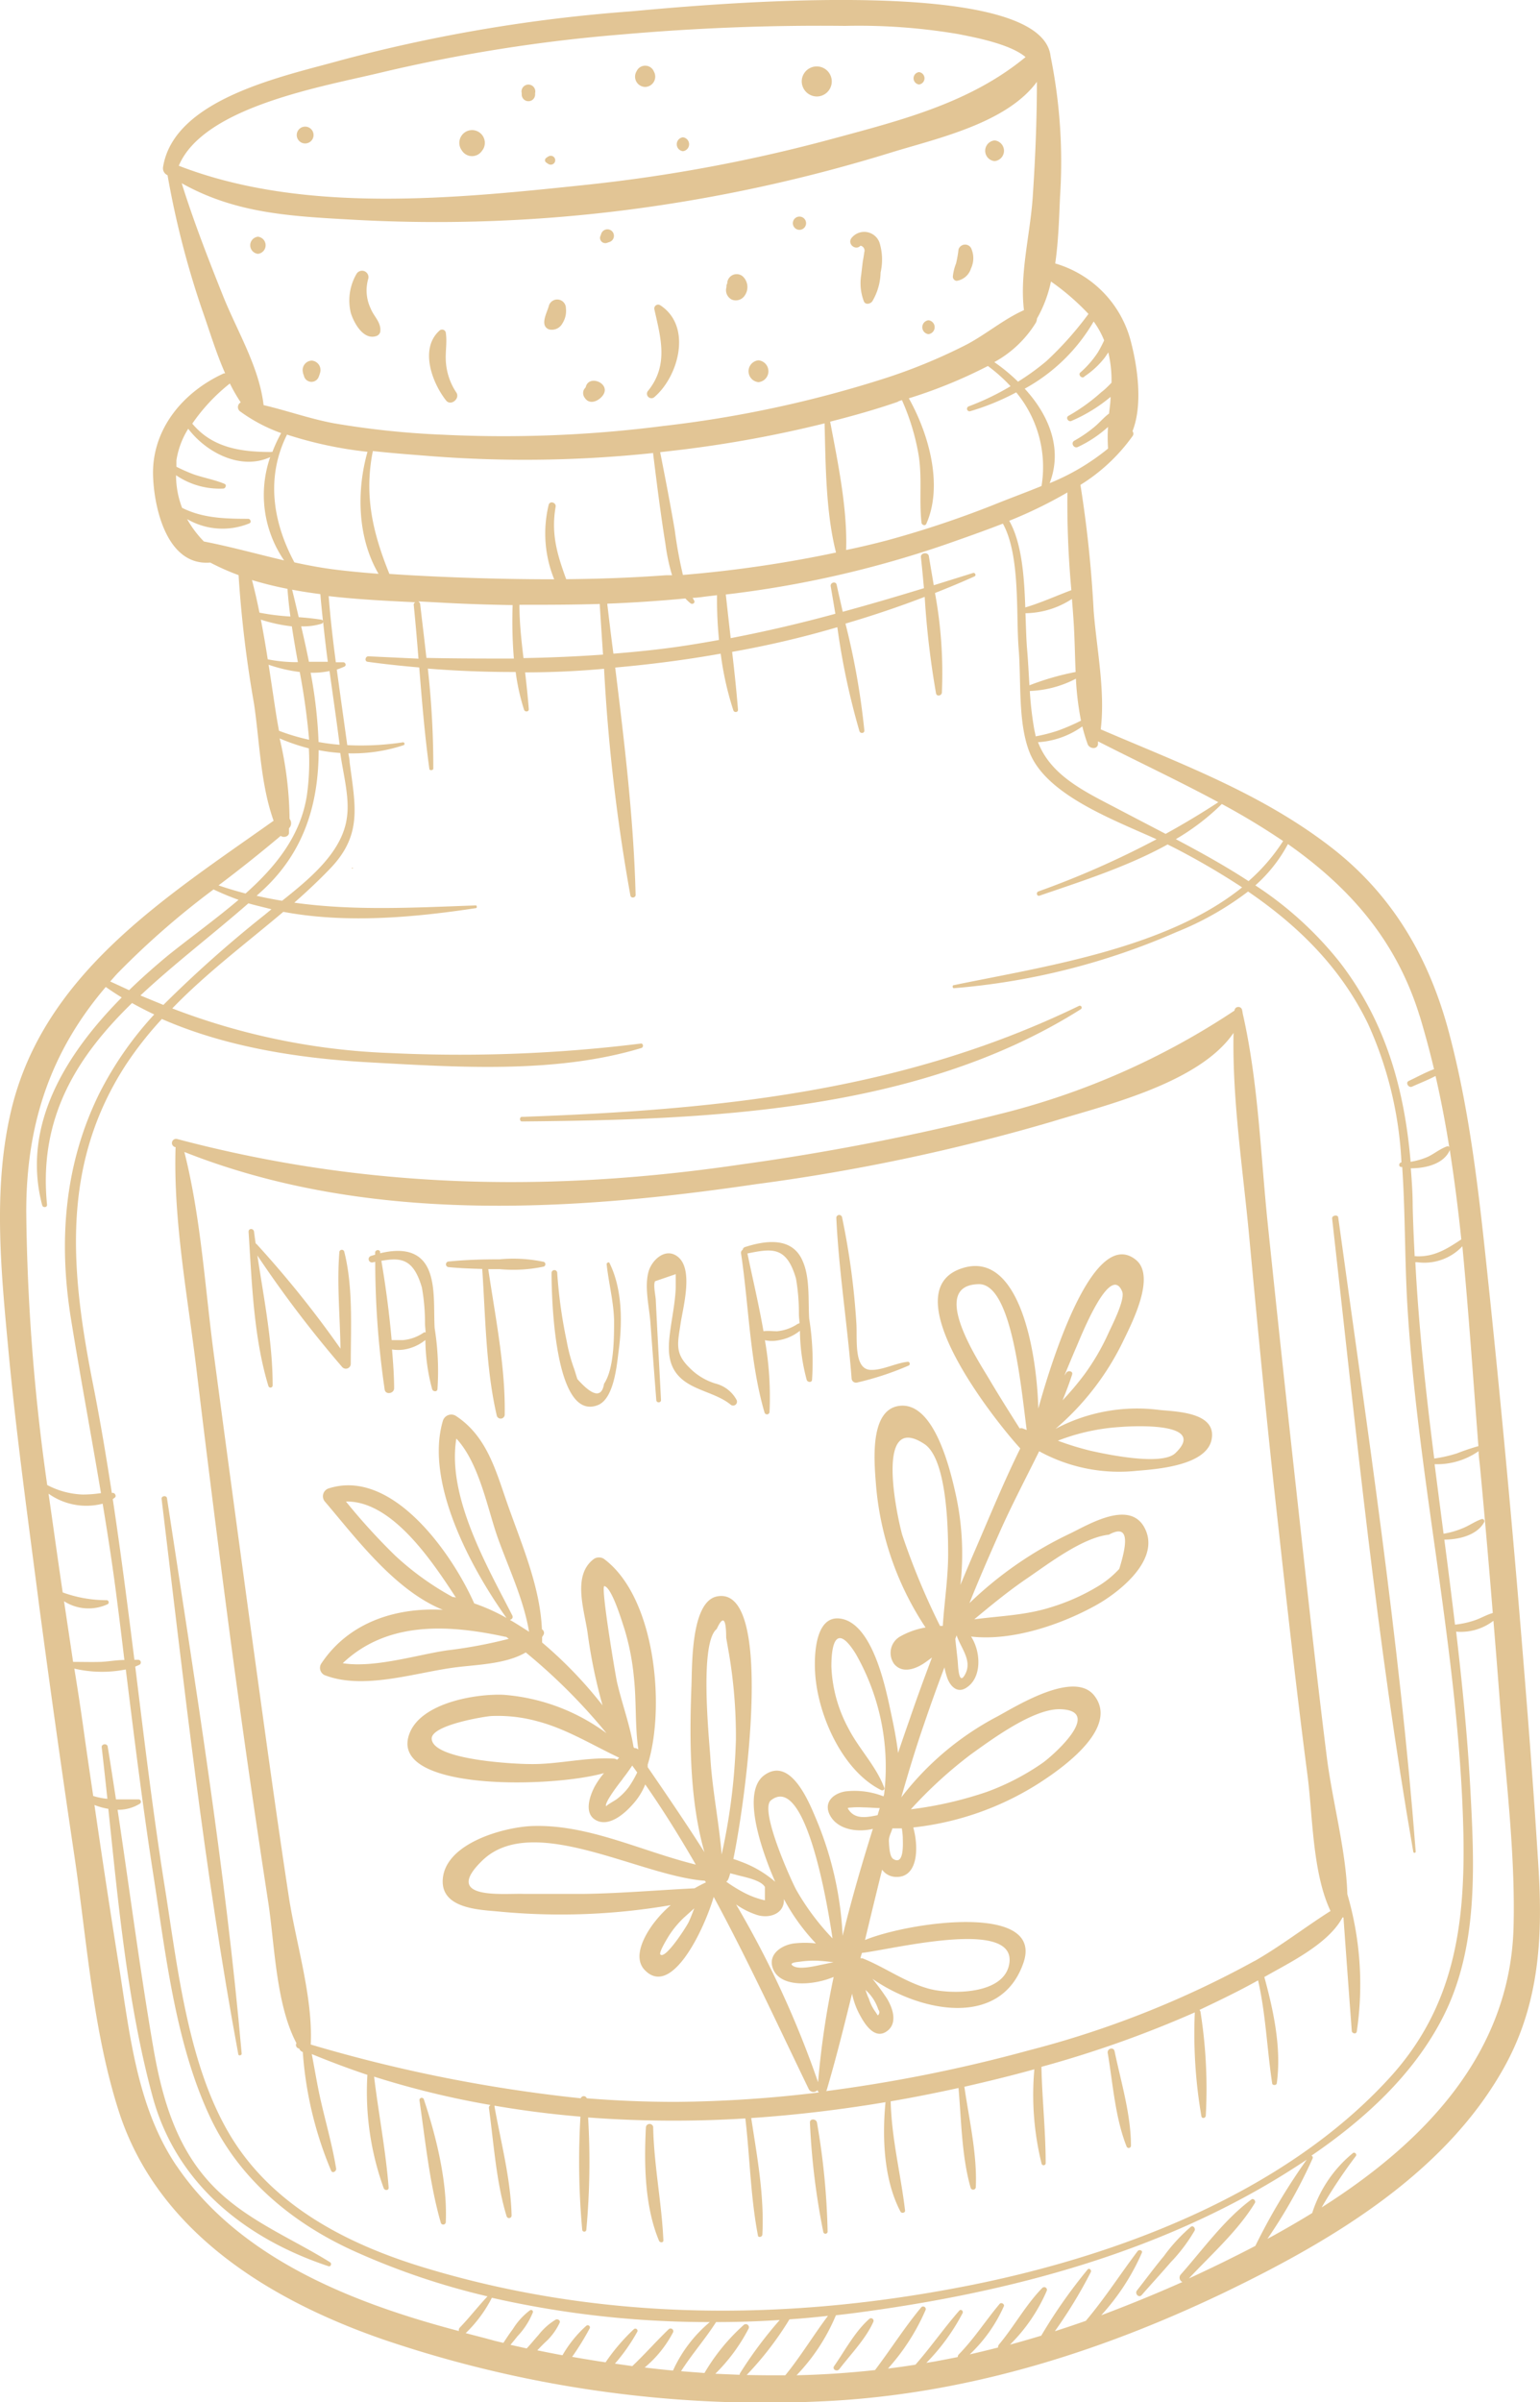 <?xml version="1.0" encoding="UTF-8"?> <svg xmlns="http://www.w3.org/2000/svg" viewBox="0 0 163.06 254.21"> <defs> <style>.cls-1{fill:#e2c595;}</style> </defs> <g id="Layer_2" data-name="Layer 2"> <g id="_1200_x_800" data-name="1200 x 800"> <path class="cls-1" d="M162.9,197.63c-.58-9.36-1.33-18.71-2.11-28.06q-1.35-16-3-31.93c-1-9.44-1.91-19.11-4.35-28.31-2.09-7.91-5.95-14.6-12.47-19.65-7.43-5.75-15.91-8.84-24.42-12.5.49-4.08-.43-8.49-.75-12.53a127,127,0,0,0-1.4-13.34,19.18,19.18,0,0,0,5.51-5.15.42.42,0,0,0,0-.53c1.1-2.76.54-6.7-.11-9.25a11.61,11.61,0,0,0-8.07-8.5c.35-2.41.41-4.91.51-7.06a56.08,56.08,0,0,0-1-14.86c-1-9.12-39.55-5.18-44.54-4.75A166.16,166.16,0,0,0,36.08,6.38c-5.87,1.65-17.62,4-18.81,11.27a.8.8,0,0,0,.47.89,94.36,94.36,0,0,0,3.65,14.21c.78,2.21,1.48,4.57,2.45,6.76l-.14,0c-4.39,2-7.68,6-7.49,10.92.13,3.51,1.54,9.48,6.05,9.1a25.14,25.14,0,0,0,3,1.33A124.44,124.44,0,0,0,26.9,74.49c.59,4,.69,8.5,2.07,12.36C17.59,94.93,4.58,103,1.16,117.6-.75,125.75.1,134.43.87,142.66,1.72,151.83,3,161,4.17,170.09q1.76,13.22,3.72,26.39c1.31,8.87,1.94,18.42,4.71,27,4.13,12.74,16,19.94,28,24.09a125.61,125.61,0,0,0,45.94,6.56c15.09-.6,29.41-5,43-11.49,11.45-5.51,23.71-12.72,29.94-24.27C163,211.81,163.35,204.89,162.9,197.63Zm-4.84-26.94c-.67.18-1.3.58-2,.8a9.72,9.72,0,0,1-2,.43q-.54-4.51-1.13-9c1.54,0,3.45-.46,4.21-1.83a.23.23,0,0,0-.26-.34c-.73.25-1.37.73-2.09,1a9.17,9.17,0,0,1-1.94.55q-.48-3.67-.95-7.36a7.7,7.7,0,0,0,4.66-1.38c0,.49.08,1,.13,1.46Q157.43,162.86,158.06,170.69ZM102.5,241.87c-19.22,3.79-38.75,3.8-57.6-1.92-8-2.43-15.88-6.42-20.4-13.78s-5.65-17.6-7-26.15c-1.26-7.86-2.21-15.76-3.18-23.66.15-.07.32-.13.47-.21a.28.28,0,0,0-.14-.51l-.42,0c-.71-5.68-1.44-11.37-2.29-17l.22-.17c.2-.15,0-.5-.2-.49h-.12c-.58-3.77-1.21-7.54-1.95-11.29-2.38-12-3.56-23.32,3.5-34.11a38,38,0,0,1,3.75-4.75c6.85,3,14.62,4.18,22,4.59,9.32.51,19.72,1.22,28.77-1.52.25-.07.22-.51-.07-.47a155.52,155.52,0,0,1-26.6,1,71.29,71.29,0,0,1-23-4.72C21.82,103,26,99.87,30,96.49c6.67,1.25,13.82.6,20.38-.39.16,0,.12-.3,0-.29-6.63.24-12.94.59-19.22-.29,1.31-1.15,2.58-2.34,3.79-3.6,3.45-3.58,2.67-6.64,2.07-11.26,0-.32-.09-.63-.13-.94a17.27,17.27,0,0,0,5.86-.87.16.16,0,0,0-.08-.3,29.38,29.38,0,0,1-5.9.3c-.37-2.68-.75-5.36-1.11-8a6.94,6.94,0,0,0,.82-.32c.22-.11.1-.44-.13-.45l-.79,0c-.31-2.34-.58-4.69-.76-7,3.11.36,6.24.51,9.18.65a.28.28,0,0,0-.17.31c.19,1.88.35,3.77.5,5.66L39,69.45c-.33,0-.42.53-.08.58,1.8.25,3.62.44,5.47.6.29,3.58.58,7.16,1.07,10.71,0,.24.42.18.42,0a93.7,93.7,0,0,0-.58-10.59c3,.24,6.16.37,9.3.36a23,23,0,0,0,.89,4c.09.25.52.23.5-.07-.1-1.3-.24-2.6-.39-3.89q4.16,0,8.36-.38a192.18,192.18,0,0,0,2.79,24c.06.32.56.24.55-.07-.2-8-1.18-16.06-2.16-24.06,3.73-.33,7.47-.81,11.17-1.47a32.56,32.56,0,0,0,1.34,6c.08.25.51.23.49-.07-.16-2-.38-4.08-.62-6.12q5.67-1,11.14-2.61A76.52,76.52,0,0,0,91,77.37c.08.28.54.25.52-.07a77.79,77.79,0,0,0-2-11.31q4.3-1.26,8.39-2.83a90.89,90.89,0,0,0,1.2,10.21c.07.37.6.26.62-.09A46.75,46.75,0,0,0,99,62.75c1.42-.56,2.82-1.14,4.19-1.76.2-.09.06-.42-.15-.36l-4.17,1.3c-.17-1-.35-2.06-.52-3.08-.08-.47-.9-.37-.84.12.12,1.08.22,2.18.32,3.27-2.87.88-5.73,1.72-8.6,2.5-.22-1-.44-1.91-.64-2.86-.09-.42-.71-.24-.63.17.17,1,.33,1.93.49,2.9-3.66,1-7.34,1.86-11.08,2.58-.18-1.54-.35-3.08-.52-4.62a111.08,111.08,0,0,0,23.34-5.32c1.85-.65,3.89-1.36,6-2.18,1.87,3.4,1.37,9.57,1.67,13.27.28,3.33-.1,7.73,1.14,10.9,1.74,4.5,8.74,7.1,13.46,9.23a94.91,94.91,0,0,1-12.51,5.52c-.28.1-.17.55.12.45,4.42-1.52,9.29-3.06,13.56-5.42l.74.37a78.58,78.58,0,0,1,7.15,4.17c-8.11,6.54-21.24,8.42-30.53,10.35-.18,0-.14.33,0,.32a73.52,73.52,0,0,0,23.58-5.94,32.32,32.32,0,0,0,7.58-4.29c5.27,3.6,9.79,8,12.7,14a40,40,0,0,1,3.54,14.67h0c-.26,0-.34.42-.06.48l.14,0c.33,4.8.26,9.67.54,14.52.52,8.82,1.77,17.57,3,26.31,1.38,9.88,2.73,19.79,2.94,29.78.19,9.7-1,18.28-7.76,25.71C136,232.1,118.3,238.75,102.5,241.87ZM78.32,251.3l-2.58-.11a19,19,0,0,0,3.51-4.75.33.33,0,0,0-.52-.4,21.27,21.27,0,0,0-4.14,5.07l-2.48-.19c1.15-1.8,2.56-3.4,3.71-5.2h0q3.41,0,6.74-.22a43.8,43.8,0,0,0-4.2,5.63A.24.24,0,0,0,78.32,251.3ZM6.78,169.44a4.8,4.8,0,0,0,4.63.31.23.23,0,0,0-.11-.42,13.53,13.53,0,0,1-4.66-.82c-.52-3.47-1-7-1.5-10.45a6.91,6.91,0,0,0,5.73,1.06c.58,3.5,1.12,7,1.56,10.54.26,2,.5,4,.74,6-.84,0-1.7.17-2.53.2s-1.94,0-2.9,0Zm22.92-81c.29.23.85.12.9-.28,0-.17,0-.34,0-.51l0,0a.75.75,0,0,0,.06-1,38.55,38.55,0,0,0-1.05-8.51,20.84,20.84,0,0,0,3.09,1.05,25.31,25.31,0,0,1-.2,4.93c-.65,4.31-3.3,7.58-6.5,10.43-.95-.25-1.91-.53-2.86-.86C25.39,92,27.57,90.26,29.7,88.47Zm9.22-40.66c-1.19,4.19-1.07,9.13,1.16,12.94-1.49-.11-3-.25-4.47-.43s-3-.46-4.44-.78c-2.33-4.35-3-9.07-.78-13.52A42.1,42.1,0,0,0,38.92,47.81Zm56.17-5.3.41-.14A24.26,24.26,0,0,1,97.24,48c.43,2.45.06,4.86.33,7.29,0,.24.39.42.51.14,1.78-4,.32-9.41-1.85-13.28a51.45,51.45,0,0,0,8.37-3.42A16.93,16.93,0,0,1,107,40.87,27.18,27.18,0,0,1,102.57,43a.27.27,0,0,0,.14.52,25.8,25.8,0,0,0,4.89-2,12.39,12.39,0,0,1,2.68,9.91c-1.76.72-3.52,1.36-5.09,2A106.68,106.68,0,0,1,93.86,57.2c-1.42.37-2.84.71-4.27,1,.15-4.41-.9-9.37-1.69-13.58C90.33,44,92.73,43.33,95.09,42.51Zm19.71-2.63A9.08,9.08,0,0,0,117,37.81l.35-.52a12.76,12.76,0,0,1,.34,3.21c-.35.36-.7.72-1.08,1A19.62,19.62,0,0,1,113.14,44c-.36.2,0,.7.31.54A16.65,16.65,0,0,0,117.59,42c0,.59-.1,1.17-.16,1.76-.5.37-.93.87-1.39,1.28a13.88,13.88,0,0,1-2.28,1.59c-.43.24-.05.89.39.66a12.86,12.86,0,0,0,3.17-2.11,17.93,17.93,0,0,0,0,2.2.29.29,0,0,0,0,.09,24,24,0,0,1-6.18,3.66c1.41-3.65-.09-7.23-2.64-10a19,19,0,0,0,7.3-7.11,9.27,9.27,0,0,1,1.11,2,13.55,13.55,0,0,1-.66,1.26,10.42,10.42,0,0,1-1.85,2.13C114.12,39.61,114.49,40.1,114.8,39.88ZM87.31,44.8c.11,4.29.12,9.38,1.21,13.67a130.29,130.29,0,0,1-16.21,2.37,46.82,46.82,0,0,1-.87-4.78c-.47-2.75-1-5.48-1.54-8.21l2.24-.26A126.06,126.06,0,0,0,87.31,44.8ZM44.49,63.94a.4.4,0,0,0-.21-.3l2.08.11c2.63.15,5.28.24,7.92.28a48.72,48.72,0,0,0,.13,5.66c-3.08,0-6.16,0-9.26-.07C44.94,67.72,44.71,65.83,44.49,63.94ZM55,64c2.83,0,5.67,0,8.5-.09.11,1.78.23,3.57.35,5.36-2.81.2-5.61.32-8.42.37C55.21,67.81,55,65.93,55,64Zm9.31-.12q4.14-.16,8.26-.55a5.1,5.1,0,0,0,.53.5c.2.17.55,0,.39-.3-.06-.09-.1-.18-.15-.27.5,0,1-.09,1.5-.15s.72-.08,1.08-.13a44.1,44.1,0,0,0,.21,4.74c-1.54.28-3.09.54-4.65.76-2.19.3-4.36.52-6.53.69C64.72,67.45,64.51,65.68,64.3,63.92Zm4.83-16c.4,3.23.8,6.46,1.32,9.68a20.66,20.66,0,0,0,.7,3.31l-.61,0c-3.53.26-7.06.39-10.6.42-.9-2.48-1.63-4.72-1.12-7.65.09-.47-.63-.69-.74-.2a12.88,12.88,0,0,0,.59,7.86q-5.3,0-10.59-.21c-2.28-.09-4.57-.2-6.86-.36-1.72-4.25-2.71-8.24-1.75-13,2.17.24,4.28.39,6.16.54A129,129,0,0,0,69.13,47.94ZM33.92,62.87c.08,1,.18,1.92.28,2.88a.18.18,0,0,0-.15-.17c-.81-.13-1.62-.21-2.42-.27-.24-1-.47-2-.7-2.91C31.92,62.59,32.92,62.74,33.92,62.87ZM34.05,66a.24.24,0,0,0,.16-.2c.15,1.41.31,2.82.5,4.23-.68,0-1.36,0-2,0-.25-1.26-.53-2.51-.82-3.75A6.64,6.64,0,0,0,34.05,66Zm-.32,12.52a48.72,48.72,0,0,0-.84-7.33,9.08,9.08,0,0,0,2-.18c.36,2.6.74,5.2,1.07,7.8C35.18,78.75,34.45,78.65,33.73,78.52Zm-2.19-8.45a15.93,15.93,0,0,1-3.19-.3c-.22-1.41-.46-2.81-.73-4.2a16.53,16.53,0,0,0,3.28.71C31.09,67.54,31.31,68.81,31.54,70.07Zm.19,1a72.17,72.17,0,0,1,1,7.21,21.93,21.93,0,0,1-3.19-.95c-.09-.49-.18-1-.26-1.48-.29-1.83-.55-3.67-.84-5.51A16.05,16.05,0,0,0,31.73,71.11ZM27.8,94.22c4.49-4.13,5.94-9.33,5.94-14.84a17.72,17.72,0,0,0,2.29.3c.28,2.1,1,4.66.71,6.76-.44,3.67-3.87,6.49-6.87,8.88-.9-.15-1.8-.32-2.7-.53Zm.94,2-.72.59a128.33,128.33,0,0,0-10.72,9.53q-1.22-.5-2.43-1c3.6-3.37,7.68-6.47,11.43-9.75C27.1,95.82,27.92,96,28.74,96.22Zm80.76-19.1a35.48,35.48,0,0,1-.46-4,11.44,11.44,0,0,0,4.88-1.3,30.78,30.78,0,0,0,.54,4.44A22,22,0,0,1,112,77.32a17.46,17.46,0,0,1-2.34.6C109.62,77.66,109.55,77.4,109.5,77.12Zm4.17-11.47c.12,1.76.14,3.61.22,5.46A28.12,28.12,0,0,0,109,72.52c-.08-1.29-.14-2.58-.25-3.84-.09-1.09-.12-2.4-.17-3.79a9.16,9.16,0,0,0,4.92-1.51C113.56,64.14,113.62,64.89,113.67,65.65ZM135.86,89a20,20,0,0,1-3.66,4.24c-2.47-1.61-5.07-3.05-7.7-4.44a24.72,24.72,0,0,0,4.87-3.72A75,75,0,0,1,135.86,89Zm18.87,42.15c-1.5,1-2.86,1.86-4.75,1.79a.36.36,0,0,0-.19,0c-.09-1.77-.17-3.54-.21-5.31,0-1.37-.1-2.72-.2-4,1.6,0,3.51-.47,4.13-1.93C154,124.85,154.4,128,154.73,131.17Zm1.81,21.88a23.07,23.07,0,0,0-2.26.76,14.37,14.37,0,0,1-2.42.55c-.87-6.9-1.64-13.82-2-20.78a.33.33,0,0,0,.15,0,5.53,5.53,0,0,0,4.83-1.68C155.52,139,156,146.13,156.54,153.05Zm-6.23-45.56q.85,2.81,1.53,5.67c-.92.34-1.81.84-2.67,1.24-.41.19,0,.79.36.6.8-.36,1.67-.7,2.47-1.12q.85,3.72,1.45,7.52a.19.19,0,0,0-.24-.07c-.73.26-1.34.77-2,1.09a7.54,7.54,0,0,1-1.85.54c-.65-7.65-2.62-14.8-7.51-21.13a37.74,37.74,0,0,0-8.93-8.12,15.67,15.67,0,0,0,3.45-4.37C142.6,93.7,147.76,99.23,150.31,107.49ZM129,84.89c-1.85,1.21-3.71,2.32-5.58,3.35l-4.58-2.39c-3.57-1.9-7.5-3.57-8.93-7.31a9,9,0,0,0,4.69-1.67,17.86,17.86,0,0,0,.57,1.89c.18.47,1,.59,1.09,0,0-.1,0-.21,0-.31C120.51,80.62,124.85,82.65,129,84.89ZM113.44,62.45c-1.63.61-3.2,1.33-4.88,1.83-.11-3.24-.36-6.82-1.7-9.17a47.2,47.2,0,0,0,6.16-3A101.43,101.43,0,0,0,113.44,62.45Zm1.81-29.23a35.6,35.6,0,0,1-4.46,5,26.13,26.13,0,0,1-3,2.17,18.9,18.9,0,0,0-2.51-2.07,11.82,11.82,0,0,0,4.41-4.19,1.19,1.19,0,0,0,.11-.42,13.62,13.62,0,0,0,1.48-3.92A25.4,25.4,0,0,1,115.25,33.22ZM40.46,7.65a169.62,169.62,0,0,1,25.35-4c7.87-.69,15.77-1,23.67-.91a63,63,0,0,1,12,.87c1.48.3,5.43,1,7.11,2.43-5.88,4.85-13.12,6.67-20.45,8.65a166.46,166.46,0,0,1-25.9,4.85c-13.88,1.46-30,3.16-43.31-2C21.58,11.22,34.42,9.12,40.46,7.65ZM19.24,19.39c5.69,3.19,11.44,3.49,18.13,3.86a159,159,0,0,0,29.5-1.1,166.14,166.14,0,0,0,27.45-6c4.71-1.46,12.22-3.06,15.47-7.49,0,4.06-.17,8.13-.44,12.16s-1.4,8.12-.93,12c-2.14.95-4,2.55-6.09,3.65a58.44,58.44,0,0,1-9,3.68,122.52,122.52,0,0,1-23.12,4.93A132.73,132.73,0,0,1,46.87,46,90,90,0,0,1,35.4,44.8c-2.52-.46-5-1.35-7.49-1.93-.47-4.06-2.82-7.86-4.32-11.62S20.49,23.4,19.24,19.39Zm5.1,21.19a17.48,17.48,0,0,0,1.15,2,.57.57,0,0,0,0,1,17.05,17.05,0,0,0,4.28,2.25,15.22,15.22,0,0,0-.93,2,.22.22,0,0,0-.14,0c-3.27,0-6.23-.47-8.34-3A19.5,19.5,0,0,1,24.34,40.58Zm-4.41,4.79c1.95,2.57,5.62,4.42,8.68,3a12.23,12.23,0,0,0,1.47,10.93c-2.83-.66-5.61-1.44-8.49-2a11.31,11.31,0,0,1-1.78-2.37,7.47,7.47,0,0,0,6.6.45c.24-.11.11-.48-.13-.48-2.58,0-4.86-.09-7-1.16a9.66,9.66,0,0,1-.64-3.45,8.18,8.18,0,0,0,5,1.41c.22,0,.41-.38.13-.5-1.05-.44-2.18-.63-3.25-1a17.71,17.71,0,0,1-1.84-.81c0-.23,0-.45,0-.68A8.8,8.8,0,0,1,19.93,45.37ZM30.44,62.31c.07,1,.18,2,.31,2.93a24.7,24.7,0,0,1-3.28-.41c-.23-1.16-.49-2.31-.79-3.45A38.23,38.23,0,0,0,30.44,62.31ZM22.61,94.12c.87.41,1.75.78,2.65,1.1-2.45,2.07-5.12,4-7.44,5.86-1.38,1.14-2.79,2.38-4.15,3.7-.65-.3-1.3-.6-2-.92.25-.28.49-.56.75-.84A86.23,86.23,0,0,1,22.61,94.12ZM2.78,128.2c0-9.22,2.55-16.89,8.42-23.76.55.39,1.12.76,1.69,1.11-5.88,5.94-10.66,13.52-8.42,22,.08.27.54.23.51-.07-.93-9.34,3.28-15.77,9-21.34.77.43,1.55.83,2.35,1.21a36.62,36.62,0,0,0-5.84,8.41c-3.67,7.47-4.29,15.51-3,23.65,1,6.22,2.16,12.39,3.2,18.59a12.71,12.71,0,0,1-1.95.15,8.71,8.71,0,0,1-3.73-1H5A218.29,218.29,0,0,1,2.78,128.2Zm15.92,101c-4.35-6.43-5-14.47-6.23-21.94Q11.18,199.14,10,191a6.83,6.83,0,0,0,1.47.41c1.07,10.2,2.05,20.72,4.69,30.46,2.5,9.2,9.79,15,18.62,17.94.25.08.38-.29.17-.42-4.05-2.52-8.52-4.3-12-7.67-4.19-4.06-5.77-9.52-6.73-15.12-1.43-8.33-2.51-16.73-3.77-25.09a4.35,4.35,0,0,0,2.37-.65.25.25,0,0,0-.13-.45c-.84,0-1.63,0-2.41,0-.29-1.87-.57-3.74-.88-5.6-.06-.35-.67-.28-.63.08q.31,2.72.6,5.46a7.38,7.38,0,0,1-1.5-.3c-.34-2.3-.68-4.59-1-6.89s-.64-4.39-1-6.59a12.85,12.85,0,0,0,5.45.09c.9,7.28,1.8,14.57,2.93,21.82,1.3,8.34,2.32,17.63,5.91,25.37,3,6.53,8.55,11.22,15,14.21A76.6,76.6,0,0,0,51.62,243c-1,1.06-1.91,2.24-2.93,3.3a.39.39,0,0,0-.1.37C37.34,243.71,25.36,239,18.7,229.19Zm30.6,17.7a14,14,0,0,0,2.78-3.75,103.55,103.55,0,0,0,23.08,2.57,14.45,14.45,0,0,0-3.9,5.13c-1-.09-2-.2-3-.32a12.22,12.22,0,0,0,3-3.71.29.29,0,0,0-.45-.35c-1.33,1.28-2.53,2.65-3.86,3.91l-1.84-.26a19.37,19.37,0,0,0,2.37-3.38.23.23,0,0,0-.36-.27,20.93,20.93,0,0,0-3,3.51c-1.18-.18-2.36-.37-3.54-.58a28.52,28.52,0,0,0,1.85-3,.23.23,0,0,0-.36-.28,12.61,12.61,0,0,0-2.51,3.11c-.9-.16-1.79-.34-2.67-.52.33-.35.66-.69,1-1a6.49,6.49,0,0,0,1.37-1.92c.1-.26-.22-.43-.42-.33a6.71,6.71,0,0,0-1.8,1.6c-.43.48-.85,1-1.27,1.45l-1.72-.38c.25-.3.5-.6.74-.91a8,8,0,0,0,1.63-2.52.2.2,0,0,0-.3-.23,7.23,7.23,0,0,0-1.82,2c-.36.47-.7,1-1,1.45l-.93-.22C51.34,247.41,50.33,247.16,49.3,246.89Zm29.75,4.43a34.07,34.07,0,0,0,4.54-5.9c1.37-.09,2.73-.22,4.08-.37-1.56,2.07-2.88,4.28-4.52,6.29C81.79,251.36,80.42,251.35,79.05,251.32Zm46.82-10.21c2.37-2.54,5.21-5.05,7-8,.13-.22-.15-.54-.37-.37-2.87,2.12-5.13,5.29-7.48,7.94a.5.5,0,0,0,.18.79Q121,243.35,116.6,245a24,24,0,0,0,4.3-6.6c.12-.28-.29-.39-.44-.19-1.86,2.46-3.48,5-5.49,7.38-1.09.38-2.18.75-3.28,1.1a50,50,0,0,0,3.81-6.26c.1-.21-.17-.47-.34-.27a54.75,54.75,0,0,0-4.91,7c-1.1.33-2.2.65-3.31.95a18,18,0,0,0,3.91-5.74.29.29,0,0,0-.47-.28c-1.75,1.78-3,4.09-4.6,6a.44.44,0,0,0-.1.32c-1,.26-2,.5-3,.73a15.88,15.88,0,0,0,3.61-5.09c.1-.24-.28-.45-.44-.26-1.49,1.77-2.71,3.7-4.33,5.35a.4.4,0,0,0-.11.28q-1.08.22-2.16.42c-.39.08-.78.13-1.17.2a22,22,0,0,0,3.84-5.26c.11-.22-.17-.48-.35-.27-1.62,1.85-3,3.85-4.64,5.72-1,.16-1.94.29-2.91.41a22.77,22.77,0,0,0,4-6.24.28.28,0,0,0-.46-.26c-1.77,2.12-3.24,4.46-4.91,6.66-2.76.3-5.53.49-8.31.55A20.63,20.63,0,0,0,88.51,245l1.45-.17c16.94-2.17,33.86-6.6,48.24-16.19l.16-.11a65.64,65.64,0,0,0-5.44,9.13Q129.46,239.46,125.87,241.11Zm34.39-37.19c-.36,13.48-9.61,22.87-20.32,29.66a54.29,54.29,0,0,1,3.63-5.45c.13-.18-.13-.44-.31-.31a13.5,13.5,0,0,0-4.32,6.35v0c-1.38.85-2.78,1.66-4.18,2.43l-.56.3a53.79,53.79,0,0,0,4.79-8.52.22.22,0,0,0-.13-.28c5.58-3.81,10.78-8.53,13.9-14.61,3.78-7.35,3.36-16,2.93-24.06-.3-5.62-.86-11.21-1.51-16.78a5.66,5.66,0,0,0,3.95-1.15q.36,4.35.69,8.7C159.42,188.06,160.46,196.07,160.26,203.92Z"></path> <path class="cls-1" d="M91.11,26a.53.53,0,0,1,.4.7q-.06.47-.15.93c-.06.48-.12,1-.17,1.44a5.4,5.4,0,0,0,.28,2.82c.17.4.69.27.89,0a6.25,6.25,0,0,0,.88-3.06,6.08,6.08,0,0,0-.12-3.17,1.72,1.72,0,0,0-3-.42C89.74,25.88,90.62,26.54,91.11,26Z"></path> <path class="cls-1" d="M77.48,31.7a1.13,1.13,0,0,0,1.39-.45,1.55,1.55,0,0,0-.22-2A1,1,0,0,0,77,30L77,30a.52.52,0,0,0-.08.3c0,.17,0,.2,0,.09A1.11,1.11,0,0,0,77.48,31.7ZM77,30c0-.05.09-.24,0,0Z"></path> <path class="cls-1" d="M58.11,34.85a1.26,1.26,0,0,0,1.44-.63,2.43,2.43,0,0,0,.37-1.6.92.92,0,0,0-1.81-.24C57.93,33.07,57.12,34.44,58.11,34.85Z"></path> <path class="cls-1" d="M39.82,35.57a.63.63,0,0,0,.44-.44c.14-1-.66-1.61-1-2.46a4.44,4.44,0,0,1-.26-3.2A.68.68,0,0,0,37.74,29a5.57,5.57,0,0,0-.59,4.13C37.46,34.13,38.45,36,39.82,35.57Z"></path> <path class="cls-1" d="M69.31,42c2.56-2.21,4-7.51.58-9.71a.41.41,0,0,0-.6.46c.67,3,1.52,5.87-.65,8.58A.47.47,0,0,0,69.31,42Z"></path> <path class="cls-1" d="M84.65,24.32a.7.7,0,0,0,0-1.4A.7.7,0,0,0,84.65,24.32Z"></path> <path class="cls-1" d="M101.29,29.72a1.88,1.88,0,0,0,1.52-1.31,2.53,2.53,0,0,0,0-2.18.73.73,0,0,0-1.32.17,12,12,0,0,1-.26,1.48,5.14,5.14,0,0,0-.34,1.39A.45.45,0,0,0,101.29,29.72Z"></path> <path class="cls-1" d="M48.32,41.54a6.63,6.63,0,0,1-1.11-3.28c-.07-1,.14-2,0-3a.4.4,0,0,0-.67-.28c-2.14,1.91-.79,5.53.7,7.41C47.74,43,48.74,42.18,48.32,41.54Z"></path> <path class="cls-1" d="M140.48,185.88c-1.13-9-2.1-18-3.1-27.07q-1.62-14.62-3.14-29.24c-.77-7.41-1-15.1-2.67-22.38a.13.13,0,0,0,0-.06l-.06-.29a.41.41,0,0,0-.8.1,79.18,79.18,0,0,1-25.07,11,251.56,251.56,0,0,1-27.09,5.27c-20.34,3-39.84,2.61-59.79-2.68a.44.44,0,0,0-.23.85l.06,0c-.25,7.82,1.29,15.84,2.22,23.58q1.74,14.47,3.65,28.92,1.83,13.68,3.93,27.33c.69,4.41.8,10.86,3,15a.37.37,0,0,0,.17.53l.16.07,0,.06a.63.63,0,0,0,.34.27,39.41,39.41,0,0,0,3,12.56c.14.32.58.07.53-.23-.41-2.52-1.14-5-1.69-7.47-.34-1.54-.59-3.1-.89-4.64,1.94.8,3.91,1.54,5.89,2.2a30,30,0,0,0,1.73,12c.1.25.54.26.52-.07-.3-3.9-1.07-7.84-1.54-11.74a92.89,92.89,0,0,0,12.33,3,.32.32,0,0,0-.17.33c.52,3.77.76,7.79,1.87,11.44a.27.27,0,0,0,.53-.07c-.09-3.84-1.13-7.76-1.81-11.53a.31.31,0,0,0,0-.1c3,.52,6,.9,9.1,1.16a79.81,79.81,0,0,0,.19,12,.22.22,0,0,0,.43,0,78.88,78.88,0,0,0,.19-11.91,121.71,121.71,0,0,0,16.65.1c.48,4.1.55,8.31,1.33,12.37,0,.28.46.19.47-.07.22-4.09-.56-8.3-1.18-12.34,4.77-.32,9.52-.89,14.22-1.68h0c-.36,3.73-.19,8.21,1.59,11.59.12.21.52.12.48-.13-.46-3.87-1.41-7.52-1.52-11.46,0,0,0-.06,0-.09,2.41-.41,4.8-.89,7.18-1.41.31,3.48.33,7.24,1.29,10.58a.28.28,0,0,0,.54-.07c.16-3.47-.71-7.2-1.21-10.64,2.5-.57,5-1.18,7.41-1.85a30.33,30.33,0,0,0,.77,10,.22.22,0,0,0,.43-.06c0-3.41-.38-6.8-.45-10.2a116.55,116.55,0,0,0,16.24-5.76,51.5,51.5,0,0,0,.7,11c.06.28.44.19.46-.06a51.86,51.86,0,0,0-.56-11,.39.39,0,0,0-.11-.2c2.11-1,4.19-2,6.21-3.13.82,3.62.94,7.24,1.49,10.89,0,.24.46.25.49,0,.51-3.71-.34-7.66-1.32-11.25l.14-.07c2.43-1.4,6.64-3.4,8.14-6.23l.1,0q.43,6,.88,12c0,.28.48.4.53.07a34,34,0,0,0-1-14.53C142.53,195.85,141.05,190.48,140.48,185.88ZM77.94,201.53a8.39,8.39,0,0,0,2.22,1.11c1.33.42,2.93-.15,2.84-1.69a21.31,21.31,0,0,0,3.39,4.7,10.45,10.45,0,0,0-2.31,0c-1.24.16-2.74,1.07-2.28,2.55.68,2.16,4.22,1.94,6.47,1a90.23,90.23,0,0,0-1.65,11.14A104,104,0,0,0,77.94,201.53Zm-.62-3.3.55.14c.82.24,2.69.54,3.12,1.31,0,.47,0,.94,0,1.41a7.44,7.44,0,0,1-.81-.22,9,9,0,0,1-1.4-.59,15.84,15.84,0,0,1-1.88-1.16.62.62,0,0,0,.23-.31C77.2,198.67,77.25,198.46,77.32,198.23Zm-1.43-25.85c.66-1.45,1-1.15,1,.92.11.61.21,1.21.32,1.82a52.7,52.7,0,0,1,.71,8.95,63.9,63.9,0,0,1-1.51,12.17c-.28-3.44-1-6.87-1.2-10.33C75.06,183.73,74.06,173.82,75.89,172.38Zm-1.14,26.81c-.41.19-.81.4-1.21.63-3.88.19-7.75.53-11.63.59-2.17,0-4.33,0-6.5,0-1.95-.08-8.72.71-4.34-3.53,5.32-5.16,16.69,1.65,23.56,2.14Zm-1.24,2.75c-.19.5-.38,1-.59,1.45s-2.47,4-3,3.43c-.18-.22.75-1.73.92-2a10.29,10.29,0,0,1,1.58-1.9C72.79,202.59,73.15,202.26,73.51,201.94Zm17.85,5.3a.5.5,0,0,0-.24,0c0-.19.1-.39.14-.58,3.44-.42,16.8-3.8,15.56,1.36-.76,3.13-6.33,3-8.41,2.44C95.88,209.79,93.75,208.2,91.36,207.24Zm-3.11.4-1.09.23c-.73.14-2.52.62-3.21.15-.49-.34.5-.4.78-.44a10.21,10.21,0,0,1,1.66-.1C87,207.49,87.63,207.57,88.25,207.64Zm-6.62-17.13c3.3-2.62,5.6,8.4,6.52,14.61A26,26,0,0,1,84.32,200C83.87,199.21,80.36,191.52,81.63,190.51Zm51.2,17a102.65,102.65,0,0,1-23.9,9.46,158.92,158.92,0,0,1-21.46,4.31.33.33,0,0,0,.07-.13c1-3.38,1.84-6.78,2.68-10.18a8.09,8.09,0,0,0,.91,2.41c.55,1,1.6,2.51,2.86,1.5,1.07-.86.51-2.44-.08-3.4a24.45,24.45,0,0,0-1.54-2.09c4.9,3.44,13.57,5.37,16-1.7,2.17-6.35-12.09-4.32-16.78-2.4q.89-3.72,1.81-7.44a1.85,1.85,0,0,0,1.36.76c2.45.18,2.54-3.08,1.94-5.23a31,31,0,0,0,13.37-4.72c2.2-1.42,8.52-5.76,5.79-9.24-2.12-2.69-8.17,1.08-10.21,2.19a30.9,30.9,0,0,0-10.22,8.59c.75-2.63,1.54-5.25,2.44-7.84.68-2,1.4-4,2.13-5.92a8.39,8.39,0,0,0,.3,1.12c.33.91,1.1,1.69,2.07,1,1.59-1.05,1.51-3.75.45-5.38,4.4.51,9.6-1.3,13.22-3.31,2.4-1.33,6.87-4.79,5.18-8.14-1.54-3.06-5.84-.47-7.86.52a40.07,40.07,0,0,0-10.71,7.39c1-2.52,2.09-5,3.2-7.51,1.28-2.88,2.77-5.7,4.18-8.56a17.6,17.6,0,0,0,10.33,2.07c2.09-.17,7.45-.54,7.94-3.37s-3.75-2.89-5.54-3.07a18.42,18.42,0,0,0-11,2,28.55,28.55,0,0,0,7.11-9.17c.92-1.91,3.6-7,1.37-8.74-4.26-3.36-8.53,9.37-10.3,15.76-.18-6.37-2.09-16.52-7.85-14.91-8,2.23,3.5,16.49,5.94,19.13,0,0,0,0,0,0-1.72,3.49-3.21,7.12-4.7,10.57-.56,1.29-1.1,2.58-1.64,3.88a29.18,29.18,0,0,0-.56-9.88c-.56-2.46-2.2-9.26-5.69-9.09s-2.85,6.16-2.69,8.35A32,32,0,0,0,98,172.22a8.3,8.3,0,0,0-2.65.93,2,2,0,0,0-.66,2.95c.91,1.06,2.35.47,3.29-.19l.7-.51c-.82,2.17-1.62,4.35-2.37,6.55-.41,1.17-.82,2.35-1.22,3.55-.2-1.75-.59-3.49-.94-5.13-.55-2.5-1.91-8.42-5-9.06s-3,4.65-2.77,6.5c.48,4.22,3,9.68,6.93,11.62.15.08.39-.05.32-.24-.87-2.33-2.65-4.07-3.79-6.28a14.92,14.92,0,0,1-1.81-6.56c0-3.08.79-4.23,2.58-1.34a24.1,24.1,0,0,1,3,14.88l-.06.2a8.37,8.37,0,0,0-4-.53c-1.15.17-2.3,1-1.77,2.32.7,1.66,2.84,2.08,4.64,1.65-1.17,3.73-2.27,7.51-3.2,11.32a36.26,36.26,0,0,0-2.8-12.35c-.7-1.65-2.66-6.68-5.48-4.66-2.5,1.79-.2,7.94.6,10q.26.65.54,1.29A11.6,11.6,0,0,0,78.45,197a8.32,8.32,0,0,0-.8-.28c1.5-7.32,4.23-28.93-1.72-27.79-2.82.54-2.63,7.5-2.72,9.55C73,184,73,190.46,74.59,196c-1.47-2.32-3-4.59-4.51-6.81L68.58,187a2.48,2.48,0,0,0,0-.27s0,0,0,0c1.88-6,.86-17.73-4.66-21.79a1,1,0,0,0-1,0c-2.34,1.69-1.08,5.31-.71,7.8a55.52,55.52,0,0,0,1.59,7.72,44.86,44.86,0,0,0-6.4-6.65c0-.2,0-.39,0-.58l.13-.2a.44.44,0,0,0-.15-.62c-.2-4.6-2.19-9.08-3.69-13.38-1.23-3.53-2.18-7.09-5.45-9.22a.93.93,0,0,0-1.35.55c-1.92,6.53,3,15.62,6.74,20.85a20.21,20.21,0,0,0-3.42-1.54c-2.32-5.23-8.64-14.33-15.4-12.17a.87.87,0,0,0-.38,1.43c3.28,3.85,7.39,9.37,12.46,11.42-5-.27-10,1.33-12.9,5.73a.85.85,0,0,0,.51,1.23c4,1.48,9.24-.23,13.35-.82,2.42-.35,5.6-.33,7.82-1.63a61.14,61.14,0,0,1,8.55,8.55,21,21,0,0,0-10.92-4.07c-2.93-.12-8.67.84-9.93,4.07-2.4,6.14,14.94,5.81,20.58,4.22a9.21,9.21,0,0,0-1,1.45c-.56,1.09-1.19,3,.34,3.62,1.35.54,2.9-.84,3.72-1.78a6.94,6.94,0,0,0,1.31-2.09c1.9,2.72,3.67,5.57,5.35,8.48-5.74-1.41-11.37-4.28-17.29-4.08-2.9.09-9.25,1.77-9.5,5.66-.19,3,3.65,3.19,5.74,3.37a68.76,68.76,0,0,0,18.4-.66,12.1,12.1,0,0,0-1.54,1.58c-1,1.21-2.62,3.8-1.23,5.27,2.83,3,6.27-4.17,7.32-7.72,3.67,6.78,6.89,13.79,10.07,20.35a.56.56,0,0,0,.92.09.38.38,0,0,0,.15.25,132.47,132.47,0,0,1-15.15,1q-4.75,0-9.43-.38a.34.34,0,0,0-.64,0,158.18,158.18,0,0,1-28.59-5.69c.25-5-1.57-10.75-2.32-15.64-1.36-8.9-2.57-17.81-3.8-26.72q-2.05-15-4.06-30.09c-1-7.3-1.4-14.89-3.2-22,19.11,7.57,40.56,6.35,60.52,3.41a207.73,207.73,0,0,0,31.42-6.64c5.33-1.65,15.5-4,19.15-9.37-.14,7.15,1,14.47,1.66,21.55.93,10,1.89,20,3,29.94,1,9.05,2,18.1,3.18,27.13.55,4.24.51,10.25,2.43,14.3C138.19,203.92,135.65,205.91,132.83,207.52Zm-41.18,3.07A4.7,4.7,0,0,1,93,212.66a.41.41,0,0,1-.06.61l-.22-.34A4.71,4.71,0,0,1,92,211.5C91.85,211.2,91.75,210.9,91.65,210.59Zm3.94-16.13c0,.5.19,3-1,2.27-.4-.23-.44-1.32-.47-1.85s.24-.92.37-1.39h1C95.54,193.81,95.58,194.13,95.59,194.46Zm-2.67-2.37c-1.12.23-2.3.45-3-.49-.24-.33-.23-.28.36-.33a9.14,9.14,0,0,1,1.17,0c.57,0,1.14.06,1.7.07Zm3.53-.63a46.44,46.44,0,0,1,6.32-5.78c2.26-1.62,6.73-4.94,9.58-4.8,4.44.21-.81,4.86-1.94,5.67a25.9,25.9,0,0,1-5.93,3.08A40.21,40.21,0,0,1,96.45,191.46Zm4.84-18.4c.44,1.34,1.66,2.63.93,4.07s-.77-.92-.82-1.41c-.08-.76-.17-1.52-.25-2.28Zm-1.46-1h-.3a75.61,75.61,0,0,1-4-9.63c-.5-1.76-3-13.13,2.34-9.62,2.37,1.55,2.51,8.82,2.52,11.27C100.43,166.75,100,169.38,99.83,172Zm3.31-.68c1.84-1.53,3.69-3.05,5.67-4.39,2.24-1.53,5.83-4.28,8.6-4.58,1.83-1,2.19.16,1.1,3.62a10.2,10.2,0,0,1-2.37,1.91,22,22,0,0,1-5,2.19C108.49,170.94,105.8,171,103.14,171.36Zm9.79-26.14-.23.33c.42-1,.85-2.06,1.3-3.09s3.55-8.9,4.82-5.8c.35.84-1.12,3.66-1.49,4.48a24.3,24.3,0,0,1-2.53,4.32,31.23,31.23,0,0,1-2.29,2.71c.36-.89.71-1.79,1-2.7C113.66,145.09,113.13,145,112.93,145.22Zm-4.63,5.93a.46.46,0,0,0-.33,0c-1.1-1.74-2.21-3.49-3.26-5.27s-6.45-9.89-1.09-10c3.51-.09,4.47,10.73,5.09,15.43Zm3.69,1.3a21.94,21.94,0,0,1,6.68-1.46c1.34-.11,9.24-.52,5.78,2.77-1.43,1.37-7.27.13-8.93-.24A30.39,30.39,0,0,1,112,152.45ZM65.33,178c-.15-.66-1.77-10.27-1.33-10.16.81.19,1.88,3.83,2.12,4.54a25.76,25.76,0,0,1,1,5.13c.28,2.53.1,5.11.47,7.62a.61.61,0,0,0-.43-.15.76.76,0,0,0-.08-.11C66.71,182.56,65.87,180.33,65.33,178Zm0,8.22a.58.58,0,0,0-.3-.12c-3-.19-6,.64-9,.57-1.31,0-10.29-.4-10.32-2.7,0-1.43,5.57-2.33,6.29-2.38a15.83,15.83,0,0,1,5,.58c3,.8,5.74,2.5,8.56,3.83Zm.61,2c.36-.46.7-.93,1-1.39l.53.73a11.2,11.2,0,0,1-.89,1.54,6.41,6.41,0,0,1-1.3,1.3c-.14.11-1.17.68-1.08.75C63.85,190.91,65.7,188.53,65.91,188.28ZM48.05,169s-.07,0-.11,0a30.18,30.18,0,0,1-6.09-4.38,65.92,65.92,0,0,1-5.22-5.73c4.82-.09,9,6.11,11.64,10.16Zm5.52,4.19.3.23a49.74,49.74,0,0,1-6.53,1.22c-3.11.45-7.71,1.9-11.05,1.36C41,171.54,47.44,171.88,53.57,173.22Zm.46-1.8a.3.3,0,0,0,.21-.45c-2.59-5.08-6.94-12.54-5.92-18.71,2.44,2.61,3.3,7.45,4.4,10.54,1.17,3.25,2.72,6.47,3.3,9.9h0C55.35,172.25,54.7,171.82,54,171.42Z"></path> <path class="cls-1" d="M32.2,39.84a.82.82,0,0,0,1.56,0,4.11,4.11,0,0,0,.15-.46A1,1,0,0,0,33,38.16a1,1,0,0,0-.93,1.22C32.08,39.55,32.16,39.67,32.2,39.84Z"></path> <path class="cls-1" d="M27.31,25.05a.91.91,0,0,0,0,1.81A.91.91,0,0,0,27.31,25.05Z"></path> <path class="cls-1" d="M105.31,17.05a1.1,1.1,0,0,0,0-2.19A1.1,1.1,0,0,0,105.31,17.05Z"></path> <path class="cls-1" d="M32.31,15.18a.89.89,0,0,0,0-1.78A.89.89,0,0,0,32.31,15.18Z"></path> <path class="cls-1" d="M48.9,15.92a1.27,1.27,0,0,0,2.16,0l.09-.12a1.35,1.35,0,1,0-2.33,0Z"></path> <path class="cls-1" d="M68.31,9.2a1.09,1.09,0,0,0,.93-1.62l-.06-.13a1,1,0,0,0-1.73,0l-.07.13A1.09,1.09,0,0,0,68.31,9.2Z"></path> <path class="cls-1" d="M86.48,10.21a1.59,1.59,0,1,0-1.59-1.59A1.61,1.61,0,0,0,86.48,10.21Z"></path> <path class="cls-1" d="M72.31,16a.74.74,0,0,0,0-1.47A.74.74,0,0,0,72.31,16Z"></path> <path class="cls-1" d="M97.31,8.94a.66.66,0,0,0,0-1.31A.66.66,0,0,0,97.31,8.94Z"></path> <path class="cls-1" d="M56.66,10l0-.15a.73.73,0,1,0-1.42,0l0,.15A.71.71,0,0,0,56.66,10Z"></path> <path class="cls-1" d="M58.08,17.36a.47.47,0,1,0,0-.81,1,1,0,0,0-.24.16.29.29,0,0,0,0,.49A1.43,1.43,0,0,0,58.08,17.36Z"></path> <path class="cls-1" d="M80.31,40.44a1.16,1.16,0,0,0,0-2.31A1.16,1.16,0,0,0,80.31,40.44Z"></path> <path class="cls-1" d="M64.24,25.71l.26-.09a.69.69,0,1,0-.85-.85,2.77,2.77,0,0,1-.1.26A.56.56,0,0,0,64.24,25.71Z"></path> <path class="cls-1" d="M63.86,41.8c.83-1.24-1.52-2.21-1.84-.84h0L62,41c-.16.19-.18.23-.08.11l-.1.13a.85.85,0,0,0,.11.88C62.45,42.89,63.44,42.42,63.86,41.8Z"></path> <path class="cls-1" d="M98.31,35.36a.74.74,0,0,0,0-1.47A.74.74,0,0,0,98.31,35.36Z"></path> <path class="cls-1" d="M37.31,91.92a.05.05,0,1,0,0-.1A.05.05,0,0,0,37.31,91.92Z"></path> <path class="cls-1" d="M29.31,51.66a0,0,0,0,0,0-.08A0,0,0,0,0,29.31,51.66Z"></path> <path class="cls-1" d="M92.05,245.38c-1.53,1.34-2.59,3.37-3.73,5-.24.35.31.64.55.32,1.21-1.58,2.8-3.2,3.6-5A.27.27,0,0,0,92.05,245.38Z"></path> <path class="cls-1" d="M126.09,235.64a17.94,17.94,0,0,0-2.83,3.07c-1,1.2-1.91,2.44-2.87,3.66-.27.34.19.84.5.49,1-1.15,2.06-2.29,3.06-3.46a17.56,17.56,0,0,0,2.54-3.36C126.6,235.81,126.35,235.46,126.09,235.64Z"></path> <path class="cls-1" d="M117.29,217.25c.55,3.25.78,6.82,2,9.9a.24.24,0,0,0,.46-.07c0-3.34-1.06-6.78-1.73-10C117.92,216.56,117.21,216.77,117.29,217.25Z"></path> <path class="cls-1" d="M85.76,224.64a75.5,75.5,0,0,0,1.41,11.53.23.23,0,0,0,.46-.06,76.29,76.29,0,0,0-1.12-11.47C86.45,224.18,85.71,224.15,85.76,224.64Z"></path> <path class="cls-1" d="M68.39,225.12c-.2,3.9-.13,8.36,1.39,12,.1.22.48.22.46-.06-.18-4-1-7.93-1.08-12A.39.39,0,0,0,68.39,225.12Z"></path> <path class="cls-1" d="M44.41,222.23c.62,4.23,1.07,8.85,2.27,13a.27.27,0,0,0,.52-.07c.19-4.22-1-9.05-2.32-13A.24.24,0,0,0,44.41,222.23Z"></path> <path class="cls-1" d="M17.11,158.61c2.37,19.57,4.52,39.37,8.12,58.76,0,.2.37.15.36-.05-1.73-19.65-4.95-39.3-7.91-58.79C17.63,158.21,17.07,158.28,17.11,158.61Z"></path> <path class="cls-1" d="M149.9,195.94c-1.73-22.42-5.14-44.81-8.2-67.08,0-.36-.69-.28-.65.09,2.52,22.33,4.74,44.87,8.59,67C149.66,196.12,149.91,196.09,149.9,195.94Z"></path> <path class="cls-1" d="M55.27,118.67c19.74-.17,41.94-1,59.16-11.87a.2.2,0,0,0-.2-.35c-18.79,9.1-38.34,11-59,11.74C55,118.2,55,118.68,55.27,118.67Z"></path> <path class="cls-1" d="M35.93,132.55c-.27,3.33.08,6.78.12,10.16a110.27,110.27,0,0,0-8.87-11.05.19.19,0,0,0-.11-.07c-.06-.41-.12-.83-.17-1.24s-.6-.38-.58,0c.35,5.34.53,11.18,2.1,16.32a.23.23,0,0,0,.45-.06c0-4.56-.93-9.2-1.62-13.76a121.15,121.15,0,0,0,9,11.83.52.52,0,0,0,.89-.37c0-3.84.26-8.08-.68-11.82A.25.25,0,0,0,35.93,132.55Z"></path> <path class="cls-1" d="M45.39,134.41c-.93-2.23-3.12-2.28-5.14-1.79,0-.05,0-.1,0-.15-.06-.29-.53-.22-.53.08,0,.07,0,.14,0,.22l-.43.13a.35.35,0,0,0,.19.68l.25-.05a93.66,93.66,0,0,0,1,13.51c.09.59,1,.44,1-.14,0-1.35-.11-2.72-.22-4.1a4.1,4.1,0,0,0,1.31,0,4.81,4.81,0,0,0,2.22-1,20.47,20.47,0,0,0,.72,5.21c.08.25.51.31.56,0a28.78,28.78,0,0,0-.3-6.48C45.91,138.61,46.13,136.18,45.39,134.41Zm-.52,6.6a4.59,4.59,0,0,1-2.2.8c-.39,0-.8,0-1.2,0-.25-2.82-.62-5.65-1.09-8.39,2.08-.37,3.4-.23,4.29,2.82A21.06,21.06,0,0,1,45,140c0,.33.05.66.07,1A.31.31,0,0,0,44.87,141Z"></path> <path class="cls-1" d="M85,133.47c-1.08-2.59-3.87-2.23-6.11-1.51a.35.35,0,0,0-.25.29.37.37,0,0,0-.18.36c.83,5.51.93,11.53,2.49,16.86a.27.27,0,0,0,.53-.07,34.45,34.45,0,0,0-.49-7.58,3.57,3.57,0,0,0,1.49,0,4.9,4.9,0,0,0,2.22-1,20.53,20.53,0,0,0,.72,5.21c.08.24.52.3.56,0a28.86,28.86,0,0,0-.3-6.49C85.56,137.67,85.78,135.24,85,133.47Zm-.52,6.61a4.68,4.68,0,0,1-2.2.79c-.47,0-1-.07-1.44,0-.49-2.82-1.16-5.62-1.7-8.23,2.58-.52,4.14-.8,5.14,2.65a21.06,21.06,0,0,1,.31,3.74c0,.33.05.67.07,1A.31.31,0,0,0,84.52,140.08Z"></path> <path class="cls-1" d="M57.58,133.53a15.6,15.6,0,0,0-4.68-.27c-1.8,0-3.59.05-5.38.23a.3.3,0,0,0,0,.6c1.18.11,2.36.16,3.54.19.35,5.12.38,10.56,1.55,15.56a.43.43,0,0,0,.83-.11c.09-5.09-1-10.39-1.74-15.43l1.2,0a15.6,15.6,0,0,0,4.68-.27A.27.27,0,0,0,57.58,133.53Z"></path> <path class="cls-1" d="M64.23,133.75c.21,2,.75,4,.79,6,0,1.87,0,5.09-1.06,6.68q-.37,2.26-2.83-.5l-.31-1A17.94,17.94,0,0,1,60,141.9a51.25,51.25,0,0,1-1-7.2.3.3,0,0,0-.6,0c0,2.25.24,15.75,4.87,14,1.78-.66,2.05-4.38,2.24-5.79.4-3,.39-6.55-1-9.31A.22.22,0,0,0,64.23,133.75Z"></path> <path class="cls-1" d="M75.77,146.41A6.45,6.45,0,0,1,73,144.73c-1.57-1.54-1.25-2.56-.94-4.65.26-1.75,1.37-5.68-.24-7.05-1.31-1.11-2.82.29-3.16,1.57-.44,1.64.09,3.72.21,5.38.2,2.72.41,5.45.62,8.17,0,.32.51.33.5,0-.18-3.5-.38-7-.55-10.51,0-.44-.3-1.66-.08-2.06l2.19-.75q0,.71,0,1.41c-.06,1.65-.42,3.24-.62,4.87s-.22,3.18.85,4.41c1.39,1.61,3.92,1.78,5.56,3.1a.41.41,0,0,0,.64-.5A3.5,3.5,0,0,0,75.77,146.41Z"></path> <path class="cls-1" d="M96.16,144.1c-1.27.11-2.76.93-4,.86-1.82-.09-1.36-3.42-1.49-5a78,78,0,0,0-1.52-11.19.31.31,0,0,0-.6.08c.27,5.68,1.18,11.35,1.62,17a.47.47,0,0,0,.58.45,31.52,31.52,0,0,0,5.49-1.81A.22.22,0,0,0,96.16,144.1Z"></path> </g> </g> </svg> 